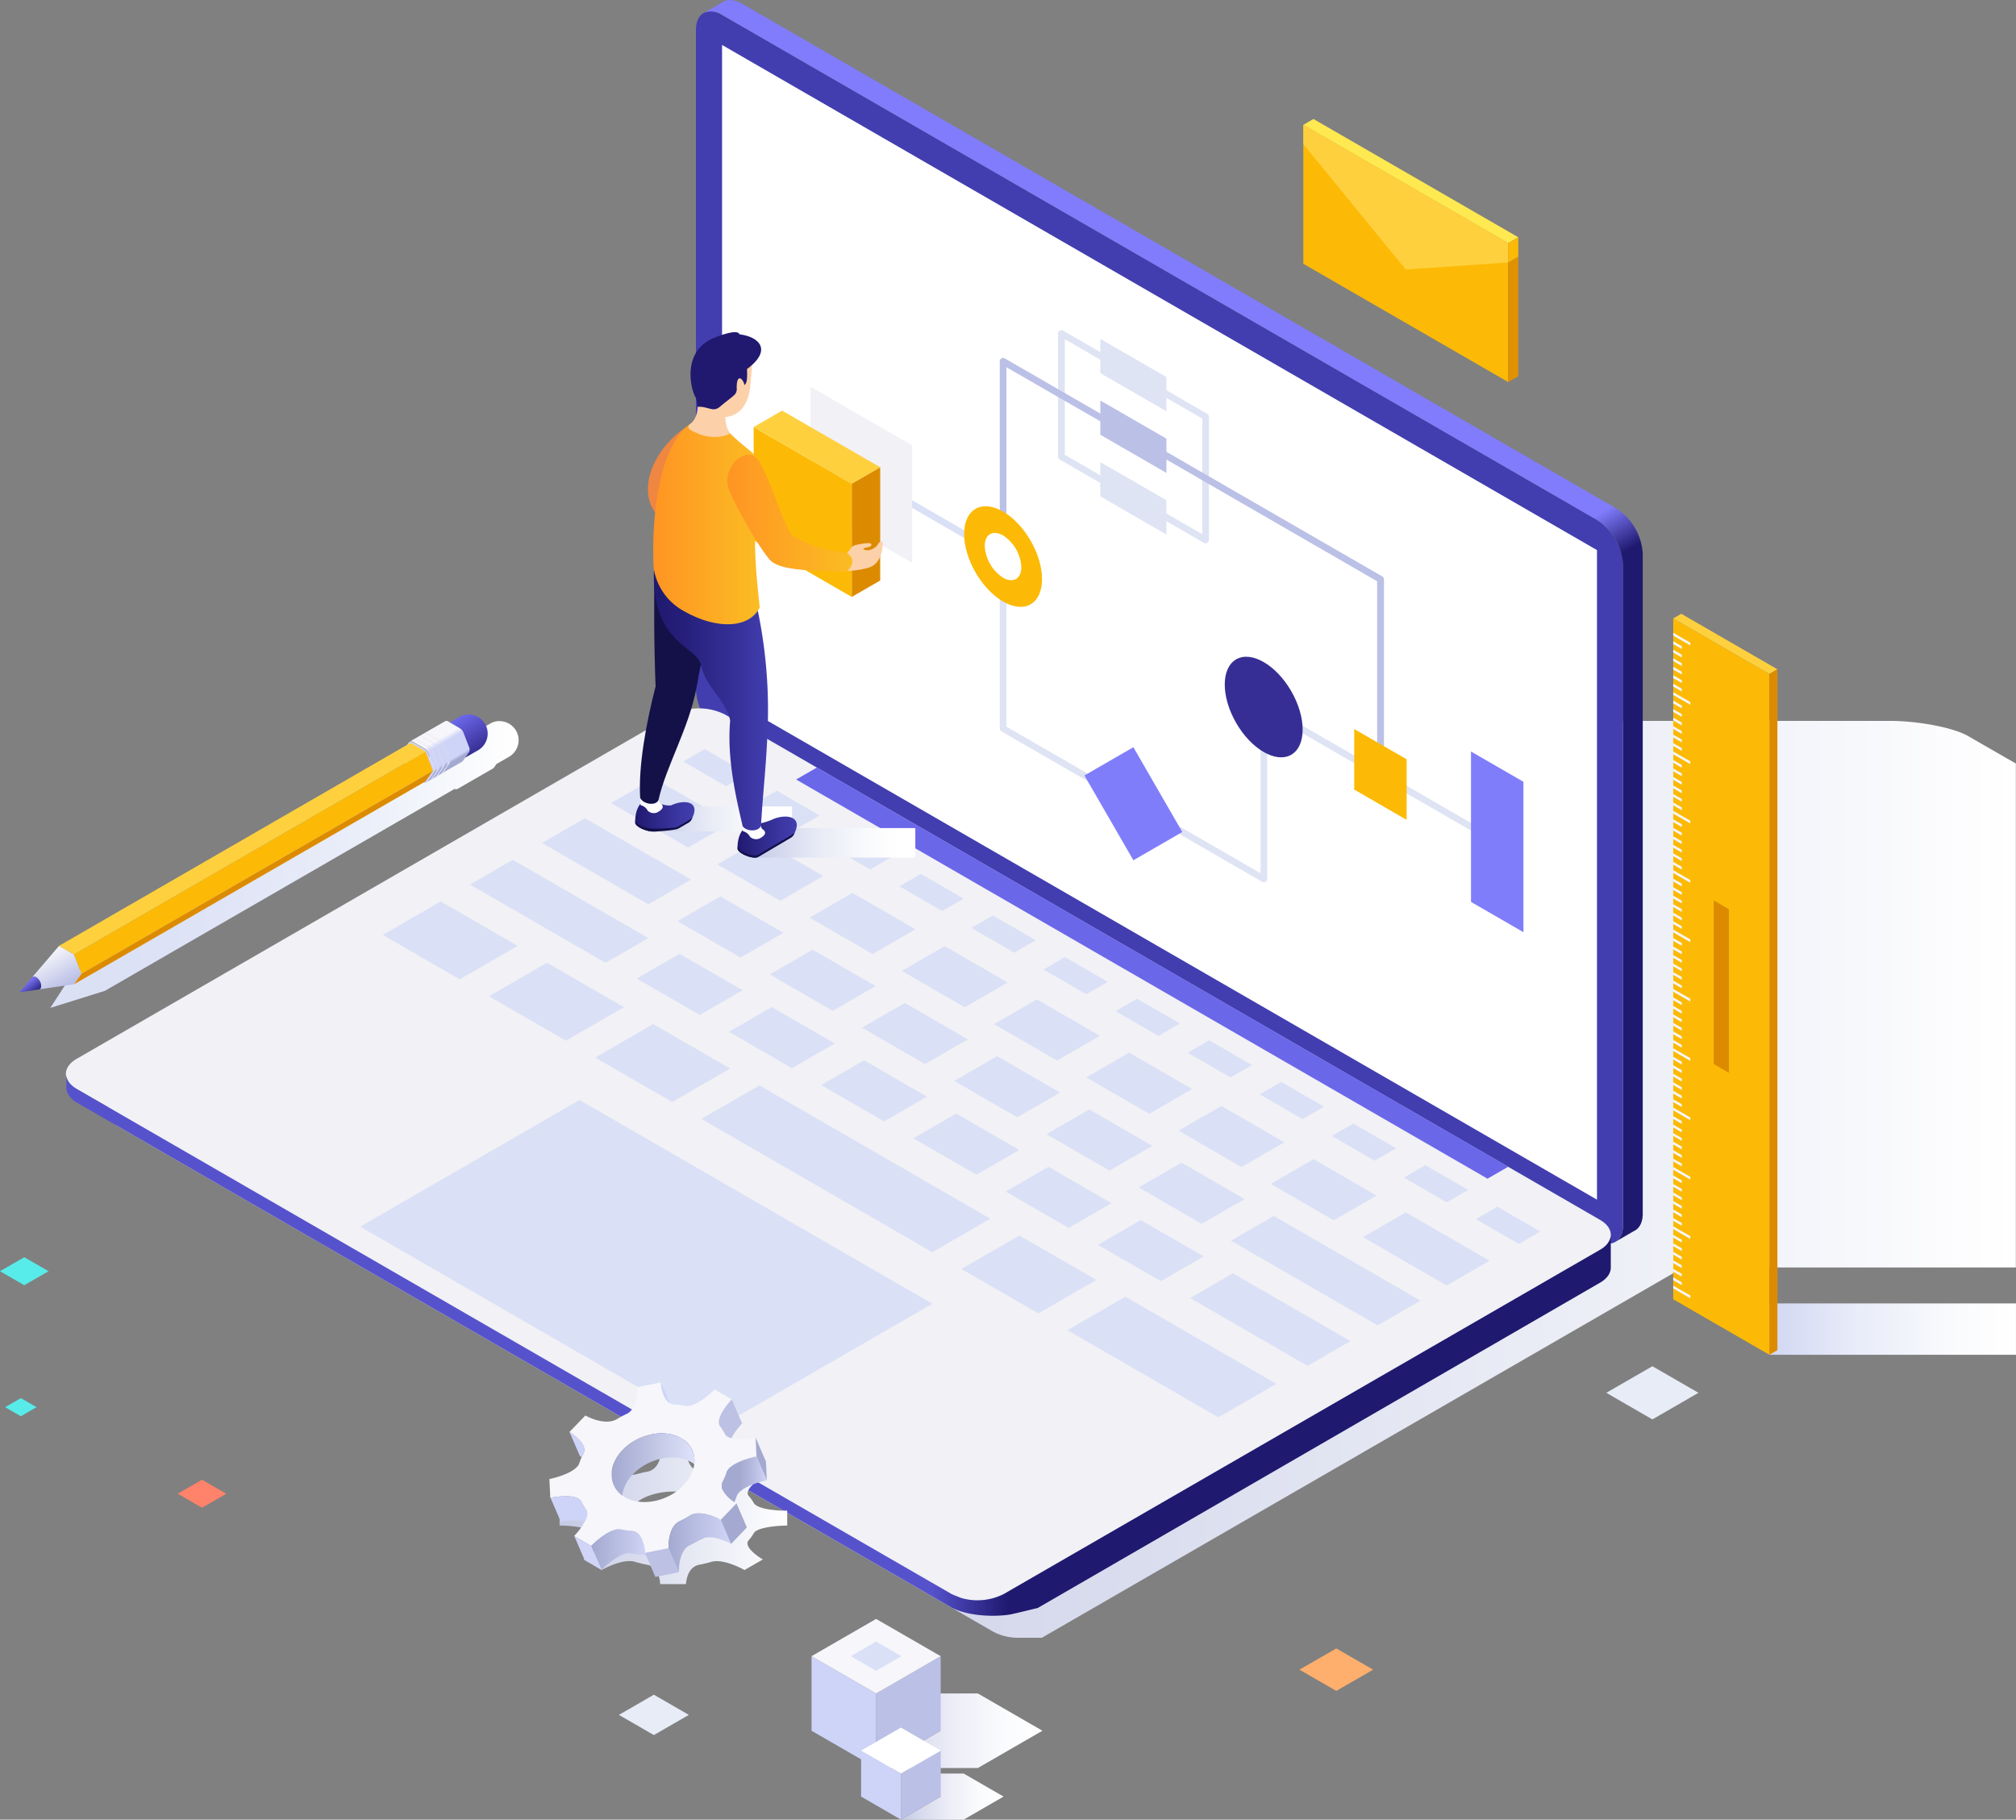 <svg xmlns="http://www.w3.org/2000/svg" xmlns:xlink="http://www.w3.org/1999/xlink" viewBox="0 0 504.04 454.95"><rect x="0" y="0" width="504.04" height="454.95" fill="#808080" stroke="none"/><defs><linearGradient id="a" x1="26.81" y1="294.82" x2="504.04" y2="294.82" gradientUnits="userSpaceOnUse"><stop offset="0" stop-color="#c4c9e4"/><stop offset="0.24" stop-color="#cacee7"/><stop offset="0.54" stop-color="#daddee"/><stop offset="0.88" stop-color="#f4f5fa"/><stop offset="1" stop-color="#fff"/></linearGradient><linearGradient id="b" x1="235.47" y1="-31.1" x2="425.49" y2="298.03" gradientUnits="userSpaceOnUse"><stop offset="0.58" stop-color="#807cfb"/><stop offset="0.61" stop-color="#1f196f"/></linearGradient><linearGradient id="c" x1="16.47" y1="336.25" x2="402.73" y2="336.25" gradientUnits="userSpaceOnUse"><stop offset="0.56" stop-color="#5652cc"/><stop offset="0.61" stop-color="#1f196f"/></linearGradient><linearGradient id="d" x1="10.48" y1="216.17" x2="129.35" y2="216.17" gradientUnits="userSpaceOnUse"><stop offset="0" stop-color="#dae0f5"/><stop offset="0.33" stop-color="#dee3f6"/><stop offset="0.66" stop-color="#eaeef9"/><stop offset="1" stop-color="#fff"/><stop offset="1" stop-color="#fff"/></linearGradient><linearGradient id="e" x1="115.17" y1="179.26" x2="120.12" y2="187.47" gradientUnits="userSpaceOnUse"><stop offset="0" stop-color="#6b67e9"/><stop offset="1" stop-color="#362e93"/></linearGradient><linearGradient id="f" x1="16.17" y1="246.56" x2="11.52" y2="238.4" gradientUnits="userSpaceOnUse"><stop offset="0" stop-color="#bbc0e6"/><stop offset="1" stop-color="#f6f6fb"/></linearGradient><linearGradient id="g" x1="8.38" y1="247.94" x2="6.43" y2="245.42" gradientUnits="userSpaceOnUse"><stop offset="0" stop-color="#362e93"/><stop offset="1" stop-color="#807cfb"/></linearGradient><linearGradient id="h" x1="112.66" y1="191.66" x2="107.24" y2="182.54" gradientUnits="userSpaceOnUse"><stop offset="0.07" stop-color="#a3a9d0"/><stop offset="0.14" stop-color="#ced3f8"/><stop offset="0.56" stop-color="#ced3f8"/><stop offset="0.69" stop-color="#f6f6fb"/></linearGradient><linearGradient id="i" x1="109.75" y1="193.73" x2="103" y2="185.16" gradientUnits="userSpaceOnUse"><stop offset="0.56" stop-color="#d1d7f3"/><stop offset="0.69" stop-color="#f1f1f6"/></linearGradient><linearGradient id="j" x1="111.07" y1="192.97" x2="104.32" y2="184.4" xlink:href="#i"/><linearGradient id="k" x1="112.39" y1="192.21" x2="105.64" y2="183.64" xlink:href="#i"/><linearGradient id="l" x1="442.38" y1="332.31" x2="504.04" y2="332.31" gradientUnits="userSpaceOnUse"><stop offset="0" stop-color="#d1d7f3"/><stop offset="0.36" stop-color="#e9ecf9"/><stop offset="0.72" stop-color="#f9fafd"/><stop offset="1" stop-color="#fff"/></linearGradient><linearGradient id="m" x1="219.04" y1="432.73" x2="260.63" y2="432.73" gradientUnits="userSpaceOnUse"><stop offset="0" stop-color="#c4c9e4"/><stop offset="0.19" stop-color="#d7daed"/><stop offset="0.48" stop-color="#edeef7"/><stop offset="0.75" stop-color="#fafbfd"/><stop offset="1" stop-color="#fff"/></linearGradient><linearGradient id="n" x1="225.25" y1="449.19" x2="250.91" y2="449.19" xlink:href="#m"/><linearGradient id="o" x1="456.14" y1="210.74" x2="496.36" y2="210.74" gradientTransform="translate(-267.51)" gradientUnits="userSpaceOnUse"><stop offset="0" stop-color="#c4cae8"/><stop offset="0.09" stop-color="#ced3ec"/><stop offset="0.41" stop-color="#e9ebf6"/><stop offset="0.69" stop-color="#f9fafd"/><stop offset="0.9" stop-color="#fff"/></linearGradient><linearGradient id="p" x1="406.49" y1="204.76" x2="441.03" y2="204.76" gradientTransform="translate(-243.02)" xlink:href="#o"/><linearGradient id="q" x1="-12183.37" y1="203.78" x2="-12168.54" y2="203.78" gradientTransform="matrix(-1, 0, 0, 1, -12009.74, 0)" gradientUnits="userSpaceOnUse"><stop offset="0" stop-color="#423eaf"/><stop offset="0.3" stop-color="#3a35a0"/><stop offset="0.89" stop-color="#241e77"/><stop offset="1" stop-color="#1f196f"/></linearGradient><linearGradient id="r" x1="-12208.95" y1="209.32" x2="-12194.13" y2="209.32" xlink:href="#q"/><linearGradient id="s" x1="-12201.73" y1="175.02" x2="-12173.21" y2="175.02" gradientTransform="matrix(-1, 0, 0, 1, -12009.74, 0)" gradientUnits="userSpaceOnUse"><stop offset="0" stop-color="#423eaf"/><stop offset="0.3" stop-color="#353097"/><stop offset="0.75" stop-color="#251f7a"/><stop offset="1" stop-color="#1f196f"/></linearGradient><linearGradient id="t" x1="-12199.68" y1="130.4" x2="-12173.06" y2="130.4" gradientTransform="matrix(-1, 0, 0, 1, -12009.74, 0)" gradientUnits="userSpaceOnUse"><stop offset="0" stop-color="#fbbc23"/><stop offset="0.79" stop-color="#fe9d23"/><stop offset="1" stop-color="#ff9423"/></linearGradient><linearGradient id="u" x1="-9606.92" y1="128.3" x2="-9575.65" y2="128.3" gradientTransform="matrix(-1, 0, 0, 1, -9393.82, 0)" xlink:href="#t"/><linearGradient id="v" x1="139.9" y1="379.55" x2="196.84" y2="379.55" gradientUnits="userSpaceOnUse"><stop offset="0" stop-color="#c4c9e4"/><stop offset="0.1" stop-color="#cacfe7"/><stop offset="1" stop-color="#fff"/></linearGradient><linearGradient id="w" x1="152.9" y1="366.13" x2="173.62" y2="366.13" gradientUnits="userSpaceOnUse"><stop offset="0" stop-color="#a3a9d0"/><stop offset="1" stop-color="#dee2f9"/></linearGradient><linearGradient id="x" x1="180.42" y1="369.86" x2="191.72" y2="369.86" gradientUnits="userSpaceOnUse"><stop offset="0.4" stop-color="#a3a9d0"/><stop offset="0.69" stop-color="#b6bbe0"/><stop offset="1" stop-color="#d0d4f6"/></linearGradient><linearGradient id="y" x1="147.86" y1="387.45" x2="161.63" y2="387.45" gradientUnits="userSpaceOnUse"><stop offset="0" stop-color="#a3a9d0"/><stop offset="1" stop-color="#d0d4f6"/></linearGradient><linearGradient id="z" x1="167.13" y1="385.76" x2="182.75" y2="385.76" gradientUnits="userSpaceOnUse"><stop offset="0" stop-color="#a3a9d0"/><stop offset="0.43" stop-color="#b8bde2"/><stop offset="1" stop-color="#d0d4f6"/></linearGradient></defs><g style="isolation:isolate"><polygon points="413.13 354.89 401.61 348.24 413.13 341.59 424.65 348.24 413.13 354.89" style="fill:#e8ecf7;mix-blend-mode:multiply"/><polygon points="163.48 433.81 154.74 428.77 163.48 423.72 172.22 428.77 163.48 433.81" style="fill:#e8ecf7;mix-blend-mode:multiply"/><polygon points="6.07 321.34 0 317.84 6.07 314.34 12.14 317.84 6.07 321.34" style="fill:#57ecea;mix-blend-mode:multiply"/><polygon points="50.5 376.97 44.44 373.47 50.5 369.97 56.57 373.47 50.5 376.97" style="fill:#ff826a;mix-blend-mode:multiply"/><polygon points="334.1 422.77 324.89 417.46 334.1 412.15 343.3 417.46 334.1 422.77" style="fill:#ffaf6d;mix-blend-mode:multiply"/><path d="M504,190.9,492,184c-3.58-2.07-12.37-3.76-19.53-3.76H186.7c-7.16,0-157.21,93.87-157.21,93.87-3.58,2.07-3.58,5.45,0,7.52l218.76,126.3a13.3,13.3,0,0,0,6.55,1.55h5.69l154-88.91,6.35-3.67H504Z" style="mix-blend-mode:multiply;fill:url(#a)"/><path d="M405.8,306.3c0,4.13-2.94,5.82-6.52,3.76L180.53,183.76A14.45,14.45,0,0,1,174,172.48V7.48c0-4.14,2.93-5.83,6.52-3.76L399.28,130a14.46,14.46,0,0,1,6.52,11.28Z" style="fill:#423eaf"/><path d="M404.2,127.18,185.44.88c-1.81-1-3.46-1.13-4.64-.42h0l-4.68,2.71h0a4.67,4.67,0,0,1,4.4.54L399.28,130a14.46,14.46,0,0,1,6.52,11.28v165c0,2.05-.73,3.5-1.89,4.19h0l4.67-2.71h0c1.31-.62,2.14-2.12,2.14-4.31v-165A14.45,14.45,0,0,0,404.2,127.18Z" style="fill:url(#b)"/><polygon points="180.53 11.24 180.53 173.65 399.28 299.95 399.28 137.54 180.53 11.24" style="fill:#fff"/><path d="M250.94,398.56a14.43,14.43,0,0,1-13,0L19.16,272.26c-3.58-2.07-3.58-5.45,0-7.52l149.11-86.09a14.49,14.49,0,0,1,13,0L400.05,305c3.58,2.07,3.58,5.45,0,7.52Z" style="fill:#f1f1f6"/><polygon points="181.52 196.56 170.82 190.39 176.17 187.3 186.87 193.48 181.52 196.56" style="fill:#dae0f5"/><polygon points="199.54 206.97 188.84 200.79 194.19 197.7 204.89 203.88 199.54 206.97" style="fill:#dae0f5"/><polygon points="217.56 217.37 206.86 211.19 212.21 208.1 222.91 214.28 217.56 217.37" style="fill:#dae0f5"/><polygon points="235.57 227.77 224.88 221.6 230.23 218.51 240.92 224.69 235.57 227.77" style="fill:#dae0f5"/><polygon points="253.59 238.18 242.9 232 248.25 228.91 258.94 235.09 253.59 238.18" style="fill:#dae0f5"/><polygon points="271.61 248.58 260.92 242.4 266.26 239.31 276.96 245.49 271.61 248.58" style="fill:#dae0f5"/><polygon points="289.63 258.99 278.94 252.81 284.28 249.72 294.98 255.89 289.63 258.99" style="fill:#dae0f5"/><polygon points="307.65 269.38 296.95 263.21 302.3 260.12 313 266.3 307.65 269.38" style="fill:#dae0f5"/><polygon points="325.67 279.79 314.97 273.61 320.32 270.52 331.02 276.7 325.67 279.79" style="fill:#dae0f5"/><polygon points="343.69 290.19 332.99 284.01 338.34 280.93 349.04 287.1 343.69 290.19" style="fill:#dae0f5"/><polygon points="361.71 300.6 351.01 294.42 356.36 291.33 367.06 297.51 361.71 300.6" style="fill:#dae0f5"/><polygon points="379.73 311 369.02 304.82 374.38 301.73 385.07 307.91 379.73 311" style="fill:#dae0f5"/><polygon points="172.04 211.9 152.8 200.79 163.5 194.62 182.74 205.72 172.04 211.9" style="fill:#dae0f5"/><polygon points="162.09 226.09 135.53 210.76 146.23 204.59 172.79 219.92 162.09 226.09" style="fill:#dae0f5"/><polygon points="151.39 240.72 117.52 221.16 128.21 214.99 162.09 234.55 151.39 240.72" style="fill:#dae0f5"/><polygon points="114.94 244.86 95.71 233.75 110.19 225.39 129.43 236.5 114.94 244.86" style="fill:#dae0f5"/><polygon points="141.5 260.19 122.27 249.09 136.75 240.72 155.98 251.83 141.5 260.19" style="fill:#dae0f5"/><polygon points="168.05 275.52 148.82 264.42 163.3 256.05 182.54 267.16 168.05 275.52" style="fill:#dae0f5"/><polygon points="259.61 328.38 240.38 317.27 254.86 308.92 274.1 320.02 259.61 328.38" style="fill:#dae0f5"/><polygon points="304.61 354.36 266.89 332.58 281.37 324.22 319.1 346 304.61 354.36" style="fill:#dae0f5"/><polygon points="233.1 313.08 175.38 279.75 189.86 271.39 247.59 304.71 233.1 313.08" style="fill:#dae0f5"/><polygon points="195.1 225.21 179.36 216.12 190.06 209.94 205.8 219.03 195.1 225.21" style="fill:#dae0f5"/><polygon points="185.15 239.41 169.41 230.32 180.1 224.14 195.85 233.23 185.15 239.41" style="fill:#dae0f5"/><polygon points="174.94 253.75 159.2 244.66 169.9 238.49 185.64 247.58 174.94 253.75" style="fill:#dae0f5"/><polygon points="198 267.07 182.26 257.98 192.96 251.8 208.7 260.89 198 267.07" style="fill:#dae0f5"/><polygon points="221.06 280.38 205.32 271.29 216.02 265.12 231.76 274.2 221.06 280.38" style="fill:#dae0f5"/><polygon points="244.13 293.7 228.38 284.61 239.08 278.43 254.82 287.52 244.13 293.7" style="fill:#dae0f5"/><polygon points="267.19 307.01 251.45 297.92 262.14 291.74 277.88 300.83 267.19 307.01" style="fill:#dae0f5"/><polygon points="290.25 320.32 274.51 311.24 285.2 305.06 300.94 314.14 290.25 320.32" style="fill:#dae0f5"/><polygon points="326.91 341.49 297.57 324.55 308.26 318.37 337.61 335.31 326.91 341.49" style="fill:#dae0f5"/><polygon points="208.21 252.72 192.47 243.63 203.17 237.46 218.91 246.54 208.21 252.72" style="fill:#dae0f5"/><polygon points="231.27 266.04 215.53 256.95 226.23 250.77 241.97 259.86 231.27 266.04" style="fill:#dae0f5"/><polygon points="254.33 279.35 238.59 270.26 249.29 264.08 265.03 273.17 254.33 279.35" style="fill:#dae0f5"/><polygon points="277.39 292.66 261.65 283.58 272.35 277.4 288.09 286.49 277.39 292.66" style="fill:#dae0f5"/><polygon points="300.45 305.98 284.71 296.89 295.41 290.71 311.15 299.8 300.45 305.98" style="fill:#dae0f5"/><polygon points="344.44 331.37 307.77 310.2 318.47 304.03 355.14 325.19 344.44 331.37" style="fill:#dae0f5"/><polygon points="218.16 238.52 202.42 229.44 213.12 223.26 228.86 232.35 218.16 238.52" style="fill:#dae0f5"/><polygon points="241.22 251.84 225.48 242.75 236.18 236.57 251.92 245.66 241.22 251.84" style="fill:#dae0f5"/><polygon points="264.28 265.15 248.54 256.06 259.24 249.89 274.98 258.98 264.28 265.15" style="fill:#dae0f5"/><polygon points="287.34 278.47 271.6 269.38 282.3 263.2 298.04 272.29 287.34 278.47" style="fill:#dae0f5"/><polygon points="310.4 291.78 294.66 282.69 305.36 276.52 321.1 285.6 310.4 291.78" style="fill:#dae0f5"/><polygon points="333.46 305.1 317.72 296.01 328.42 289.83 344.16 298.92 333.46 305.1" style="fill:#dae0f5"/><polygon points="361.71 321.4 340.78 309.32 351.48 303.14 372.4 315.22 361.71 321.4" style="fill:#dae0f5"/><polygon points="371.91 294.7 199.05 194.9 204.24 191.9 377.1 291.71 371.91 294.7" style="fill:#6b67e9"/><polygon points="233.1 325.97 144.89 275.04 90.07 306.69 178.28 357.62 233.1 325.97" style="fill:#dae0f5"/><path d="M400.05,312.47,250.94,398.56a14.62,14.62,0,0,1-10.56,1s-2.13-.82-2.46-1L19.16,272.26a5.86,5.86,0,0,1-.69-.45l0,0h0l-.17-.13-.36-.3-.16-.16a4.86,4.86,0,0,1-.38-.41l0,0,0,0a4.11,4.11,0,0,1-.34-.51,3.36,3.36,0,0,1-.47-1.56h0v3.15h0c0,1.38.85,2.76,2.66,3.8l218.76,126.3c5.22,2.59,12.68,2.09,14.9,1.6s4.21-1,6.54-1.55L400.05,320.7c1.81-1.05,2.7-2.43,2.68-3.81v-8.14C402.72,310.1,401.82,311.45,400.05,312.47Z" style="fill:url(#c)"/><path d="M283.37,125.42a.88.88,0,0,1-.42-.11l-18-10.41a.84.84,0,0,1-.42-.72V83.37a.84.84,0,0,1,1.25-.72l18,10.41A.83.83,0,1,1,283,94.5l-16.78-9.69V113.7l17.61,10.17a.82.82,0,0,1,.31,1.13A.84.84,0,0,1,283.37,125.42Z" style="fill:#dfe4f4"/><path d="M301.4,135.83a.88.88,0,0,1-.42-.11l-18-10.41a.83.83,0,0,1-.3-1.14.82.82,0,0,1,1.13-.3l16.79,9.69V104.67L283,94.5a.83.83,0,0,1,.83-1.44l18,10.41a.83.83,0,0,1,.42.72V135a.84.84,0,0,1-.42.72A.87.87,0,0,1,301.4,135.83Z" style="fill:#dfe4f4"/><path d="M250.79,140a.91.91,0,0,1-.42-.11l-32.87-19a.83.83,0,1,1,.83-1.44l32.87,19a.82.82,0,0,1,.31,1.13A.84.84,0,0,1,250.79,140Z" style="fill:#dae0f5"/><path d="M250.79,135.16a.83.83,0,0,1-.83-.83v-44a.83.83,0,0,1,.41-.73.87.87,0,0,1,.83,0l32.58,18.81a.84.84,0,0,1,.31,1.14.84.84,0,0,1-1.14.31L251.62,91.82v42.51A.83.83,0,0,1,250.79,135.16Z" style="fill:#bbc0e6"/><path d="M283.37,201.78a.78.78,0,0,1-.42-.11l-32.58-18.81a.82.82,0,0,1-.41-.72V144a.83.83,0,1,1,1.66,0v37.68l32.16,18.57a.84.84,0,0,1,.31,1.14A.86.86,0,0,1,283.37,201.78Z" style="fill:#dfe4f4"/><path d="M316,220.59a.78.78,0,0,1-.42-.11L283,201.67a.83.83,0,0,1,.83-1.44l31.33,18.09V181.6a.84.84,0,0,1,.84-.83.83.83,0,0,1,.83.83v38.16a.83.83,0,0,1-.42.72A.77.77,0,0,1,316,220.59Z" style="fill:#dfe4f4"/><path d="M345.14,194.46a.83.83,0,0,1-.83-.83v-48.3L283,109.91a.84.84,0,0,1,.83-1.45l61.78,35.67a.84.84,0,0,1,.41.72v48.78A.83.83,0,0,1,345.14,194.46Z" style="fill:#bbc0e6"/><rect x="344.31" y="159.92" width="1.66" height="67.42" transform="translate(4.88 395.72) rotate(-60)" style="fill:#dfe4f4"/><path d="M241.05,133.53c0-6.21,4.36-8.73,9.74-5.62s9.74,10.66,9.74,16.87-4.36,8.73-9.74,5.62S241.05,139.74,241.05,133.53Z" style="fill:#fcba06"/><path d="M246.21,136.51c0-2.91,2-4.09,4.58-2.64a10.13,10.13,0,0,1,4.57,7.93c0,2.91-2.05,4.1-4.57,2.64A10.12,10.12,0,0,1,246.21,136.51Z" style="fill:#fff"/><ellipse cx="315.95" cy="176.78" rx="7.95" ry="13.77" transform="translate(-46.06 181.66) rotate(-30)" style="fill:#362e94"/><polygon points="338.58 182.28 351.69 189.84 351.69 204.99 338.58 197.41 338.58 182.28" style="fill:#fcba06"/><polygon points="228.05 111.36 202.64 96.69 202.64 126.03 228.05 140.7 228.05 111.36" style="fill:#f1f1f6;mix-blend-mode:multiply"/><polygon points="291.63 94.27 275.1 84.72 275.1 93.3 291.63 102.84 291.63 94.27" style="fill:#dfe4f4"/><polygon points="291.63 109.67 275.1 100.13 275.1 108.7 291.63 118.24 291.63 109.67" style="fill:#bbc0e6"/><polygon points="291.63 125.07 275.1 115.53 275.1 124.1 291.63 133.65 291.63 125.07" style="fill:#dfe4f4"/><rect x="276.3" y="188.71" width="14.13" height="24.48" transform="translate(-62.51 168.61) rotate(-30)" style="fill:#807dfb"/><polygon points="367.78 187.9 380.89 195.47 380.89 233.07 367.78 225.5 367.78 187.9" style="fill:#807dfb"/><path d="M124.88,180.3a4.27,4.27,0,0,0-2.22.56l-2.51,1.44-.46-.27a.8.8,0,0,0-.75,0l-8.79,5.07a.93.93,0,0,0-.29.24l-.42.59-91.63,56L12.58,252l13.67-4.28,87.42-50.48a.75.75,0,0,0,.74,0l8.8-5.08a1,1,0,0,0,.28-.23l.63-.9,3.28-1.89a4.87,4.87,0,0,0,2.27-4.09A4.8,4.8,0,0,0,124.88,180.3Z" style="mix-blend-mode:multiply;fill:url(#d)"/><path d="M117.14,178.64a4.32,4.32,0,0,0-2.22.56L111.79,181a3.72,3.72,0,0,1,.86.37,8.57,8.57,0,0,1,3.87,6.71,3.78,3.78,0,0,1-.25,1.38l3.39-1.95a4.84,4.84,0,0,0,2.27-4.09A4.78,4.78,0,0,0,117.14,178.64Z" style="fill:url(#e)"/><path d="M9.05,244.34a2.77,2.77,0,0,1,1.25,2.17c0,.48-.21.79-.53.86l8.74-1.27,1.87-2.66-1.87-4.81-3.73-2.16-6.72,7.86A.83.83,0,0,1,9.05,244.34Z" style="fill:url(#f)"/><path d="M9.05,244.34a.83.83,0,0,0-1,0l-.1.12-3.11,3.64,4.83-.7.09,0c.32-.07.53-.38.53-.86A2.77,2.77,0,0,0,9.05,244.34Z" style="fill:url(#g)"/><path d="M102.88,193.86a2.25,2.25,0,0,1-.85-1L100.52,189a1.44,1.44,0,0,1,.15-1.21l1.46-2.07a.76.76,0,0,1,1-.22l3,1.75a2.27,2.27,0,0,1,.84,1l1.52,3.9a1.47,1.47,0,0,1-.15,1.21l-1.46,2.07a.76.76,0,0,1-1,.22Z" style="fill:#ced3f8"/><polygon points="108.26 192.7 20.38 243.44 18.51 238.63 106.39 187.89 108.26 192.7" style="fill:#fcba06"/><polygon points="106.39 195.36 18.51 246.1 20.38 243.44 108.26 192.7 106.39 195.36" style="fill:#dc8b00"/><polygon points="106.39 187.89 18.51 238.63 14.78 236.47 102.66 185.73 106.39 187.89" style="fill:#ffd03e"/><path d="M117.36,187l-1.52-3.9a2.15,2.15,0,0,0-.85-1l-3-1.76a.78.78,0,0,0-.74,0l-8.79,5.07a.78.78,0,0,1,.7,0l3,1.75a2.27,2.27,0,0,1,.84,1l1.52,3.9a1.47,1.47,0,0,1-.15,1.21l-1.46,2.07a.61.61,0,0,1-.2.19l8.75-5.05a.72.72,0,0,0,.28-.24l1.46-2.07A1.47,1.47,0,0,0,117.36,187Z" style="fill:url(#h)"/><path d="M108,194.86a.64.64,0,0,0,.2-.2l1.46-2.07a1.47,1.47,0,0,0,.14-1.21l-1.51-3.9a2.27,2.27,0,0,0-.85-1l-3-1.75a.73.73,0,0,0-.69,0s-.64.35-.64.35a.78.78,0,0,1,.7,0l3,1.75a2.31,2.31,0,0,1,.84,1l1.52,3.91A1.45,1.45,0,0,1,109,193L107.57,195a.61.61,0,0,1-.2.19Z" style="mix-blend-mode:multiply;fill:url(#i)"/><path d="M109.32,194.09a.71.71,0,0,0,.2-.19l1.45-2.07a1.43,1.43,0,0,0,.15-1.21l-1.51-3.9a2.27,2.27,0,0,0-.85-1l-3-1.76a.78.78,0,0,0-.7,0s-.63.35-.63.35a.82.82,0,0,1,.7,0l3,1.76a2.33,2.33,0,0,1,.85,1l1.52,3.9a1.43,1.43,0,0,1-.15,1.21l-1.46,2.08a.73.73,0,0,1-.2.19Z" style="mix-blend-mode:multiply;fill:url(#j)"/><path d="M110.64,193.33a.61.61,0,0,0,.2-.19l1.46-2.07a1.47,1.47,0,0,0,.14-1.21L110.93,186a2.31,2.31,0,0,0-.85-1l-3-1.76a.76.76,0,0,0-.69,0l-.64.36a.82.82,0,0,1,.7,0l3,1.76a2.21,2.21,0,0,1,.85,1l1.52,3.9a1.47,1.47,0,0,1-.15,1.21l-1.46,2.07a.61.61,0,0,1-.2.19Z" style="mix-blend-mode:multiply;fill:url(#k)"/><rect x="442.38" y="325.89" width="61.65" height="12.84" style="mix-blend-mode:multiply;fill:url(#l)"/><polygon points="418.34 154.62 442.38 168.5 442.38 338.73 418.34 324.85 418.34 154.62" style="fill:#fcba06"/><polygon points="432.26 268.23 428.46 266.04 428.46 225.12 432.26 227.32 432.26 268.23" style="fill:#dc8b00"/><polygon points="444.39 167.34 420.35 153.46 418.34 154.62 442.38 168.5 444.39 167.34" style="fill:#ffd03e"/><polygon points="444.39 337.57 444.39 167.34 442.38 168.5 442.38 338.73 444.39 337.57" style="fill:#dc8b00"/><polygon points="418.34 158.91 422.61 161.37 422.61 160.69 418.34 158.22 418.34 158.91" style="fill:#f6f6fb"/><polygon points="418.34 173.75 422.61 176.21 422.61 175.53 418.34 173.06 418.34 173.75" style="fill:#f6f6fb"/><polygon points="418.34 188.59 422.61 191.05 422.61 190.36 418.34 187.9 418.34 188.59" style="fill:#f6f6fb"/><polygon points="418.34 203.42 422.61 205.89 422.62 205.2 418.34 202.74 418.34 203.42" style="fill:#f6f6fb"/><polygon points="418.34 218.26 422.62 220.73 422.61 220.04 418.34 217.57 418.34 218.26" style="fill:#f6f6fb"/><polygon points="418.34 233.1 422.61 235.57 422.62 234.88 418.34 232.42 418.34 233.1" style="fill:#f6f6fb"/><polygon points="418.34 247.94 422.61 250.41 422.61 249.72 418.34 247.25 418.34 247.94" style="fill:#f6f6fb"/><polygon points="418.34 262.77 422.61 265.24 422.61 264.56 418.34 262.09 418.34 262.77" style="fill:#f6f6fb"/><polygon points="418.34 277.61 422.61 280.08 422.61 279.4 418.34 276.93 418.34 277.61" style="fill:#f6f6fb"/><polygon points="418.34 292.46 422.61 294.92 422.61 294.24 418.35 291.77 418.34 292.46" style="fill:#f6f6fb"/><polygon points="418.34 307.29 422.61 309.76 422.61 309.07 418.34 306.61 418.34 307.29" style="fill:#f6f6fb"/><polygon points="418.34 321.45 422.61 323.91 422.61 324.6 418.34 322.13 418.34 321.45" style="fill:#f6f6fb"/><polygon points="418.34 161.02 420.48 162.25 420.48 161.57 418.34 160.34 418.34 161.02" style="fill:#f6f6fb"/><polygon points="418.34 163.15 420.48 164.38 420.48 163.69 418.34 162.46 418.34 163.15" style="fill:#f6f6fb"/><polygon points="418.34 165.27 420.48 166.51 420.48 165.82 418.34 164.59 418.34 165.27" style="fill:#f6f6fb"/><polygon points="418.34 167.4 420.48 168.63 420.48 167.95 418.34 166.72 418.34 167.4" style="fill:#f6f6fb"/><polygon points="418.34 169.53 420.48 170.76 420.48 170.08 418.34 168.84 418.34 169.53" style="fill:#f6f6fb"/><polygon points="418.34 171.65 420.48 172.89 420.48 172.2 418.34 170.97 418.34 171.65" style="fill:#f6f6fb"/><polygon points="418.34 175.86 420.48 177.1 420.48 176.41 418.34 175.18 418.34 175.86" style="fill:#f6f6fb"/><polygon points="418.34 177.99 420.48 179.22 420.48 178.54 418.34 177.3 418.34 177.99" style="fill:#f6f6fb"/><polygon points="418.34 180.12 420.48 181.35 420.48 180.66 418.34 179.43 418.34 180.12" style="fill:#f6f6fb"/><polygon points="418.34 182.24 420.48 183.48 420.48 182.79 418.34 181.56 418.34 182.24" style="fill:#f6f6fb"/><polygon points="418.34 184.37 420.48 185.6 420.48 184.92 418.34 183.68 418.34 184.37" style="fill:#f6f6fb"/><polygon points="418.34 186.5 420.48 187.73 420.48 187.04 418.34 185.81 418.34 186.5" style="fill:#f6f6fb"/><polygon points="418.34 190.7 420.48 191.94 420.48 191.25 418.34 190.02 418.34 190.7" style="fill:#f6f6fb"/><polygon points="418.34 192.83 420.48 194.06 420.48 193.38 418.34 192.14 418.34 192.83" style="fill:#f6f6fb"/><polygon points="418.34 194.96 420.48 196.19 420.48 195.5 418.34 194.27 418.34 194.96" style="fill:#f6f6fb"/><polygon points="418.34 197.08 420.48 198.32 420.48 197.63 418.34 196.4 418.34 197.08" style="fill:#f6f6fb"/><polygon points="418.34 199.21 420.48 200.44 420.48 199.76 418.34 198.53 418.34 199.21" style="fill:#f6f6fb"/><polygon points="418.34 201.34 420.48 202.57 420.48 201.89 418.34 200.65 418.34 201.34" style="fill:#f6f6fb"/><polygon points="418.34 205.54 420.48 206.78 420.48 206.09 418.34 204.86 418.34 205.54" style="fill:#f6f6fb"/><polygon points="418.34 207.67 420.48 208.91 420.48 208.22 418.34 206.99 418.34 207.67" style="fill:#f6f6fb"/><polygon points="418.34 209.8 420.48 211.03 420.48 210.35 418.34 209.11 418.34 209.8" style="fill:#f6f6fb"/><polygon points="418.34 211.93 420.48 213.16 420.48 212.47 418.34 211.24 418.34 211.93" style="fill:#f6f6fb"/><polygon points="418.34 214.05 420.48 215.29 420.48 214.6 418.34 213.37 418.34 214.05" style="fill:#f6f6fb"/><polygon points="418.34 216.18 420.48 217.41 420.48 216.73 418.34 215.49 418.34 216.18" style="fill:#f6f6fb"/><polygon points="418.34 220.39 420.48 221.62 420.48 220.93 418.34 219.7 418.34 220.39" style="fill:#f6f6fb"/><polygon points="418.34 222.51 420.48 223.75 420.48 223.06 418.34 221.83 418.34 222.51" style="fill:#f6f6fb"/><polygon points="418.34 224.64 420.48 225.87 420.48 225.19 418.34 223.95 418.34 224.64" style="fill:#f6f6fb"/><polygon points="418.34 226.77 420.48 228 420.48 227.31 418.34 226.08 418.34 226.77" style="fill:#f6f6fb"/><polygon points="418.34 228.89 420.48 230.13 420.48 229.44 418.34 228.21 418.34 228.89" style="fill:#f6f6fb"/><polygon points="418.34 231.02 420.48 232.25 420.48 231.57 418.34 230.33 418.34 231.02" style="fill:#f6f6fb"/><polygon points="418.34 235.23 420.48 236.46 420.48 235.78 418.34 234.54 418.34 235.23" style="fill:#f6f6fb"/><polygon points="418.34 237.35 420.48 238.59 420.48 237.9 418.34 236.67 418.34 237.35" style="fill:#f6f6fb"/><polygon points="418.34 239.48 420.48 240.72 420.48 240.03 418.34 238.79 418.34 239.48" style="fill:#f6f6fb"/><polygon points="418.34 241.61 420.48 242.84 420.48 242.16 418.34 240.92 418.34 241.61" style="fill:#f6f6fb"/><polygon points="418.34 243.73 420.48 244.97 420.48 244.28 418.34 243.05 418.34 243.73" style="fill:#f6f6fb"/><polygon points="418.34 245.86 420.48 247.1 420.48 246.41 418.34 245.18 418.34 245.86" style="fill:#f6f6fb"/><polygon points="418.34 250.07 420.48 251.3 420.48 250.62 418.34 249.38 418.34 250.07" style="fill:#f6f6fb"/><polygon points="418.34 252.19 420.48 253.43 420.48 252.74 418.34 251.51 418.34 252.19" style="fill:#f6f6fb"/><polygon points="418.34 254.32 420.48 255.56 420.48 254.87 418.34 253.64 418.34 254.32" style="fill:#f6f6fb"/><polygon points="418.34 256.45 420.48 257.68 420.48 257 418.34 255.76 418.34 256.45" style="fill:#f6f6fb"/><polygon points="418.34 258.58 420.48 259.81 420.48 259.12 418.34 257.89 418.34 258.58" style="fill:#f6f6fb"/><polygon points="418.34 260.7 420.48 261.94 420.48 261.25 418.34 260.02 418.34 260.7" style="fill:#f6f6fb"/><polygon points="418.34 264.91 420.48 266.14 420.48 265.46 418.34 264.22 418.34 264.91" style="fill:#f6f6fb"/><polygon points="418.34 267.04 420.48 268.27 420.48 267.58 418.34 266.35 418.34 267.04" style="fill:#f6f6fb"/><polygon points="418.34 269.16 420.48 270.4 420.48 269.71 418.34 268.48 418.34 269.16" style="fill:#f6f6fb"/><polygon points="418.34 271.29 420.48 272.52 420.48 271.84 418.34 270.61 418.34 271.29" style="fill:#f6f6fb"/><polygon points="418.34 273.42 420.48 274.65 420.48 273.97 418.34 272.73 418.34 273.42" style="fill:#f6f6fb"/><polygon points="418.34 275.54 420.48 276.78 420.48 276.09 418.34 274.86 418.34 275.54" style="fill:#f6f6fb"/><polygon points="418.34 279.75 420.48 280.99 420.48 280.3 418.34 279.07 418.34 279.75" style="fill:#f6f6fb"/><polygon points="418.34 281.88 420.48 283.11 420.48 282.43 418.34 281.19 418.34 281.88" style="fill:#f6f6fb"/><polygon points="418.34 284 420.48 285.24 420.48 284.55 418.34 283.32 418.34 284" style="fill:#f6f6fb"/><polygon points="418.34 286.13 420.48 287.37 420.48 286.68 418.34 285.45 418.34 286.13" style="fill:#f6f6fb"/><polygon points="418.34 288.26 420.48 289.49 420.48 288.81 418.34 287.57 418.34 288.26" style="fill:#f6f6fb"/><polygon points="418.34 290.38 420.48 291.62 420.48 290.93 418.34 289.7 418.34 290.38" style="fill:#f6f6fb"/><polygon points="418.34 294.59 420.48 295.83 420.48 295.14 418.34 293.91 418.34 294.59" style="fill:#f6f6fb"/><polygon points="418.34 296.72 420.48 297.95 420.48 297.27 418.34 296.03 418.34 296.72" style="fill:#f6f6fb"/><polygon points="418.34 298.85 420.48 300.08 420.48 299.39 418.34 298.16 418.34 298.85" style="fill:#f6f6fb"/><polygon points="418.34 300.97 420.48 302.21 420.48 301.52 418.34 300.29 418.34 300.97" style="fill:#f6f6fb"/><polygon points="418.34 303.1 420.48 304.33 420.48 303.65 418.34 302.41 418.34 303.1" style="fill:#f6f6fb"/><polygon points="418.34 305.23 420.48 306.46 420.48 305.77 418.34 304.54 418.34 305.23" style="fill:#f6f6fb"/><polygon points="418.34 309.43 420.48 310.67 420.48 309.98 418.34 308.75 418.34 309.43" style="fill:#f6f6fb"/><polygon points="418.34 311.56 420.48 312.8 420.48 312.11 418.34 310.88 418.34 311.56" style="fill:#f6f6fb"/><polygon points="418.34 313.69 420.48 314.92 420.48 314.24 418.34 313 418.34 313.69" style="fill:#f6f6fb"/><polygon points="418.34 315.81 420.48 317.05 420.48 316.36 418.34 315.13 418.34 315.81" style="fill:#f6f6fb"/><polygon points="418.34 317.94 420.48 319.18 420.48 318.49 418.34 317.26 418.34 317.94" style="fill:#f6f6fb"/><polygon points="418.34 320.07 420.48 321.3 420.48 320.62 418.34 319.38 418.34 320.07" style="fill:#f6f6fb"/><polygon points="377.08 95.52 325.86 65.95 325.86 31.21 377.08 60.78 377.08 95.52" style="fill:#fcba06"/><polygon points="377.08 60.78 325.86 31.21 328.39 29.75 379.61 59.33 377.08 60.78" style="fill:#ffe950"/><polygon points="325.86 31.21 325.86 36.05 351.47 67.38 377.08 65.62 377.08 60.78 325.86 31.21" style="fill:#ffd03e"/><polygon points="379.61 94.06 377.08 95.52 377.08 65.62 379.61 64.16 379.61 94.06" style="fill:#e19100"/><polygon points="379.61 64.16 377.08 65.62 377.08 60.78 379.61 59.33 379.61 64.16" style="fill:#fcba06"/><polygon points="244.48 423.41 219.04 423.41 235.19 432.73 219.04 442.05 244.48 442.05 260.63 432.73 244.48 423.41" style="mix-blend-mode:multiply;fill:url(#m)"/><polygon points="219.04 442.05 235.19 432.73 235.19 414.09 219.04 423.41 219.04 442.05" style="fill:#bbc0e6"/><polygon points="219.04 442.05 202.9 432.73 202.9 414.09 219.04 423.41 219.04 442.05" style="fill:#ced3f8"/><polygon points="219.04 423.41 202.9 414.09 219.04 404.77 235.19 414.09 219.04 423.41" style="fill:#f6f6fb"/><polygon points="219.04 417.74 212.72 414.09 219.04 410.44 225.37 414.09 219.04 417.74" style="fill:#dae0f5"/><polygon points="240.95 443.44 225.25 443.44 235.21 449.19 225.25 454.95 240.95 454.95 250.91 449.19 240.95 443.44" style="mix-blend-mode:multiply;fill:url(#n)"/><polygon points="225.25 454.95 235.21 449.19 235.21 437.69 225.25 443.44 225.25 454.95" style="fill:#bbc0e6"/><polygon points="225.25 454.95 215.29 449.19 215.29 437.69 225.25 443.44 225.25 454.95" style="fill:#ced3f8"/><polygon points="225.25 443.44 215.29 437.69 225.25 431.94 235.21 437.69 225.25 443.44" style="fill:#fff"/><rect x="188.63" y="207.04" width="40.22" height="7.39" style="mix-blend-mode:multiply;fill:url(#o)"/><rect x="163.48" y="201.62" width="34.54" height="6.27" style="mix-blend-mode:multiply;fill:url(#p)"/><path d="M158.8,205.63c0-5.81,3.68-6,3.68-6s2.85,2,5.3,1.74c3.2-1.54,7.63-1.15,5.11,3.49a.76.76,0,0,1-.09.18,2.24,2.24,0,0,1-.81.71l-2.46,1.1-5.58.87C162.72,208.44,158.83,206.82,158.8,205.63Z" style="fill:url(#q)"/><path d="M158.82,205.11c.07,1.19,2.77,2.14,5.13,2.08,0,0,4.79-.06,5.61-.54l2.43-1.42a8.92,8.92,0,0,0,1.13-.83c-.07.16-.14.31-.23.48a.76.76,0,0,1-.09.18,2.24,2.24,0,0,1-.81.71s-1.66,1-2.43,1.42-5.61.72-5.61.72c-1.79.16-4.64-.89-5.1-2a1.2,1.2,0,0,1,0-.24A4.3,4.3,0,0,1,158.82,205.11Z" style="fill:#121047"/><path d="M160.3,198.89a33.83,33.83,0,0,1,4.28.85,1.81,1.81,0,0,0,.3.86l.09.12c.66.45,1.33,1.18-.23,2.16a2.17,2.17,0,0,1-2.81-.2,2.5,2.5,0,0,0-.91-1,2.17,2.17,0,0,0-.87-.37s0-.08,0-.08S159.9,198.89,160.3,198.89Z" style="fill:#fff"/><path d="M163.68,140.21l16.36.29c-1.35,10.93-4.08,20.86-5.9,31.44-1.95,10.29-7.59,19.54-9.51,28.09-.7,1.6-3.92,1-4.57-.54-.5-7.88,1.51-18.77,3.85-27.87C163.52,161.82,163.45,150.11,163.68,140.21Z" style="fill:#131147"/><path d="M184.39,212.15c0-5.8,3.68-6,3.68-6a15.25,15.25,0,0,0,5.23-1.34c3.19-1.33,7.69-.82,5.18,3.82a.7.7,0,0,1-.09.17,2.13,2.13,0,0,1-.82.72l-8,4.72C188.31,215,184.42,213.35,184.39,212.15Z" style="fill:url(#r)"/><path d="M184.41,211.63c.07,1.19,3.91,2.78,5.13,2.08l8-4.71a7.31,7.31,0,0,0,1.14-.82c-.08.16-.14.31-.23.48a.7.7,0,0,1-.09.17,2.13,2.13,0,0,1-.82.72l-8,4.72c-1.15.65-4.64-.73-5.1-1.89a1,1,0,0,1,0-.23A3,3,0,0,1,184.41,211.63Z" style="fill:#121047"/><path d="M185.89,205.41a33.83,33.83,0,0,1,4.28.85,1.86,1.86,0,0,0,.3.87l.09.11c.66.46,1.33,1.18-.23,2.16a2.19,2.19,0,0,1-2.82-.2,2.6,2.6,0,0,0-.9-1,2.32,2.32,0,0,0-.87-.36.54.54,0,0,0,0-.08S185.49,205.41,185.89,205.41Z" style="fill:#fff"/><path d="M175.22,166.2c-1-4.7-12.46-5.28-11.71-23.76,3.6-.53,21.74,8,25.34,7.46A121.63,121.63,0,0,1,192,179.63c-.24,10.47-1.23,18-1.73,26.72-.43,1.69-3.7,1.62-4.59.21-1.79-7.69-3.94-17.08-3.12-26.43C181.47,175,176.38,171.7,175.22,166.2Z" style="fill:url(#s)"/><path d="M171.81,106.58c-12.8,8.55-13.68,25.11.83,25.11C172.64,131.69,177.07,115.24,171.81,106.58Z" style="fill:#ef8641"/><polygon points="212.95 149.25 220.07 145.14 220.07 116.82 212.95 120.93 212.95 149.25" style="fill:#dc8b00"/><polygon points="212.95 149.25 188.43 135.09 188.43 106.78 212.95 120.93 212.95 149.25" style="fill:#fcba06"/><polygon points="212.95 120.93 188.43 106.78 195.54 102.67 220.07 116.82 212.95 120.93" style="fill:#ffd03e"/><path d="M171.22,152.91c7.79,4.38,15.95,4.39,18.72-1-1-10-2-18.15,0-27.74-.59-5.3-1-6.1-.33-9.19-.24-1-3.43-3.24-5.75-5.37-2.51-2.28-4.2-4.46-5.5-4.73-10.65-2.17-15.83,16.81-14.94,37.05A14.75,14.75,0,0,0,171.22,152.91Z" style="fill:url(#t)"/><path d="M172.45,106.1c2.31-1.67,2.13-5.12,1.93-7.41a11.41,11.41,0,0,1-.43-4c.34-5,3.86-9.2,7.78-8.66,7.91,1.08,6.21,5.16,5.87,10.22-.32,4.67-2.66,7.75-6.24,8-.05.77.26,3.11,1.23,4.08-2.6,1.55-6.4.82-7.9.15S171.37,107.22,172.45,106.1Z" style="fill:#fcd1a9"/><path d="M184.89,83.6c-.19-.63-1.4-1-5.5.54l-1.06.41c-7.61,3.29-5.77,12.06-4.63,14.39a4.7,4.7,0,0,1,.59,2.76c3-.13,3.94,1.56,5.85-.12,1.38-1.2,3.43-2.61,3.77-3.2a2.3,2.3,0,0,0,.28-1.45c0-4.2,1.95-1.63,1.89-.66.79-.39.74-2.08.69-4h0C193.22,87.5,189.76,84.17,184.89,83.6Z" style="fill:#20196f"/><path d="M211.35,138.48c.8,0,1.23-1.94,2.52-2.2s4-.89,4-.09-2.35.73-2,1.05c1,.92,3.12-.22,3.59-1.11s1.24-1,1.23-.15-.22,4.76-3.27,5.86a19.12,19.12,0,0,1-6.7.86Z" style="fill:#fcd1a9"/><path d="M211.68,142.89s3.27-2.57-.12-4.76A30.4,30.4,0,0,1,198,133.81c-2-2.49-5.17-13.42-8.39-18.82-3.05-4-9.65,2.05-7.27,7.65,2,4.77,7.29,14,10.07,17.26C194.82,142.71,202.89,142.69,211.68,142.89Z" style="fill:url(#u)"/><path d="M149.42,385c1.5,1.49-2,4-3.52,4.89l4.55,2.65c1.56-.91,5.88-2.9,8.45-2,.87.25,1.77.47,2.68.65,2.88.43,3.47,3.61,3.46,4.88h6.46c.1-1.1.47-3.43,2.23-4.44a3.63,3.63,0,0,1,1.3-.44c.92-.18,1.81-.4,2.68-.64,2.58-.88,6.88,1.11,8.43,2l4.59-2.65c-1.56-.9-5-3.4-3.47-4.89a10.63,10.63,0,0,0,1.12-1.55,1.79,1.79,0,0,1,.78-.76c1.78-1,5.85-1.27,7.66-1.27l0-3.74c-2.36.1-7.68-.35-8.42-2a10.78,10.78,0,0,0-1.1-1.55c-1.5-1.49,2-4,3.52-4.88l-4.55-2.65c-1.57.9-5.88,2.9-8.45,2-.87-.25-1.77-.46-2.68-.64-2.88-.44-3.48-3.61-3.47-4.88h-6.46c0,1.06-.43,3.41-2.22,4.44a3.63,3.63,0,0,1-1.3.45c-.92.18-1.82.39-2.69.64-3,.64-6.87-1.12-8.42-2L146,369.22c1.56.9,5,3.39,3.47,4.88a10.5,10.5,0,0,0-1.12,1.56,1.77,1.77,0,0,1-.78.75c-1.78,1-5.85,1.27-7.67,1.27v3.74c2.19,0,7.68.36,8.41,2A9.86,9.86,0,0,0,149.42,385Zm10.88-10.13c4.49-2.59,11.73-2.59,16.19,0s4.44,6.78-.05,9.37-11.73,2.59-16.19,0S155.82,377.46,160.3,374.87Z" style="mix-blend-mode:multiply;fill:url(#v)"/><path d="M180.7,370.37c-1.28,2.15,2,4.66,3.44,5.51l-4,4.15c-1.52-.87-5.49-2.56-7.76-1a26,26,0,0,1-2.38,1.29,3.35,3.35,0,0,0-1.15.8c-1.53,1.59-1.72,4.57-1.74,6l-5.85,1.17c-.05-1.32-.57-4.22-2.24-5.18a2.32,2.32,0,0,0-1.19-.32,21.63,21.63,0,0,1-2.47-.32c-2.38-.64-6.16,2.65-7.52,4.07l-4.29-2.5c1.36-1.41,4.34-5.18,2.88-6.77a12.82,12.82,0,0,1-1.1-1.75,1.61,1.61,0,0,0-.75-.82c-1.67-1-5.35-.53-7-.2l-.22-4.7c1.65-.33,5.31-1.37,6.86-3a2.49,2.49,0,0,0,.66-1.08,16.8,16.8,0,0,1,.91-2.16c1.29-2.14-2-4.66-3.43-5.51l4-4.15c1.46.84,5.1,2.35,7.75,1a24,24,0,0,1,2.39-1.3,3.35,3.35,0,0,0,1.16-.8c1.55-1.62,1.79-4.65,1.73-6l5.84-1.16c.06,1.32.57,4.21,2.25,5.18a2.42,2.42,0,0,0,1.19.32,21.63,21.63,0,0,1,2.47.32c2.38.63,6.16-2.66,7.52-4.07L183,349.9c-1.36,1.42-4.33,5.18-2.88,6.78a12.65,12.65,0,0,1,1.09,1.74,1.77,1.77,0,0,0,.79.86c1.67,1,5.22.61,7,.16l.21,4.7c-1.64.33-5.3,1.37-6.85,3a2.47,2.47,0,0,0-.66,1.09A17.37,17.37,0,0,1,180.7,370.37Zm-24.49,3.95c4.22,2.44,10.76,1.12,14.65-2.93s3.66-9.35-.54-11.79-10.76-1.12-14.65,2.94-3.66,9.34.54,11.78Z" style="fill:#f6f6fb"/><path d="M182.6,350.29c-.06.07-.13.14-.19.22l-.12.14c-.06.07-.13.14-.19.22L182,351l-.19.24-.14.18-.18.24a2.43,2.43,0,0,0-.14.2l-.18.25-.14.21c-.06.08-.11.17-.17.26a1.37,1.37,0,0,1-.13.2l-.15.27a2.25,2.25,0,0,0-.12.21c-.05.09-.1.18-.14.27l-.11.21-.12.28a1.54,1.54,0,0,0-.08.19c0,.1-.07.2-.1.3l-.06.16c0,.13-.06.25-.08.37a.31.31,0,0,1,0,.08,3,3,0,0,0,0,.42s0,.07,0,.11a1.27,1.27,0,0,0,0,.28.37.37,0,0,0,0,.14,1.37,1.37,0,0,0,.31.58,12.65,12.65,0,0,1,1.09,1.74,1.77,1.77,0,0,0,.79.86,3.83,3.83,0,0,0,.9.34,16.87,16.87,0,0,1,2.69-3.7l-2.59-6-.26.28Z" style="fill:#bdc1e4"/><path d="M173.11,362.64a6.16,6.16,0,0,0-.43-.8,2.43,2.43,0,0,0-.14-.2,5.7,5.7,0,0,0-.42-.55l-.22-.24c-.16-.16-.32-.32-.5-.47l-.23-.2a7.47,7.47,0,0,0-.85-.58c-4.22-2.44-10.76-1.12-14.65,2.94a10,10,0,0,0-.81.95c-.08.1-.14.19-.21.29a7.52,7.52,0,0,0-.5.75l-.16.26c-.18.34-.35.67-.49,1,0,0,0,.1-.05.15a7.32,7.32,0,0,0-.28.87c0,.1,0,.2-.08.3a7.64,7.64,0,0,0-.13.79,2,2,0,0,0,0,.24,6.44,6.44,0,0,0,0,1l0,.21a6.32,6.32,0,0,0,.11.76l.06.28a6.65,6.65,0,0,0,.26.75,6.31,6.31,0,0,0,2.18,2.77,9.45,9.45,0,0,1,2.71-5.33c3.89-4.06,10.43-5.38,14.65-2.94a7.66,7.66,0,0,1,.66.45A6.49,6.49,0,0,0,173.11,362.64Z" style="fill:url(#w)"/><path d="M146.25,380.35a3.38,3.38,0,0,0,.44-2.74,1.19,1.19,0,0,0-.24-.36c-.21-.28-.4-.56-.59-.85s-.33-.56-.48-.85c0,0,0,0,0-.05h0a1.12,1.12,0,0,0-.2-.33s-.06-.1-.1-.14a1.8,1.8,0,0,0-.45-.35c-1.67-1-5.35-.53-7-.2l2.59,6A16.33,16.33,0,0,1,146.25,380.35Z" style="fill:#ced3f8"/><path d="M165.33,346.5c0,.17,0,.35.08.53l.06.29c0,.17.09.35.13.53s.06.21.1.32a4.76,4.76,0,0,0,.19.53,4.14,4.14,0,0,0,1.57,2.12l-2.22-5.16c0,.18,0,.39.06.62A1.66,1.66,0,0,0,165.33,346.5Z" style="fill:#ced3f8"/><path d="M145.45,364.36c.12-.27.24-.54.37-.81a2.18,2.18,0,0,0,.07-2.06,4,4,0,0,0-.27-.49l-.09-.15-.26-.36-.09-.12a5.82,5.82,0,0,0-.4-.45l-.08-.08c-.12-.12-.24-.24-.37-.35l-.13-.12-.37-.32-.09-.07-.44-.34-.11-.08-.33-.22-.11-.07-.36-.23,2.59,6Z" style="fill:#ced3f8"/><polygon points="143.57 384.02 146.16 390.04 150.45 392.54 147.86 386.52 143.57 384.02" style="fill:#d0d4f6"/><polygon points="191.51 365.46 188.92 359.44 189.13 364.14 191.72 370.16 191.51 365.46" style="fill:#a3a9d0"/><path d="M189.13,364.14c-1.64.33-5.3,1.37-6.85,3a2.47,2.47,0,0,0-.66,1.09,17.37,17.37,0,0,1-.92,2.15,2.37,2.37,0,0,0-.2.47.8.8,0,0,0,0,.15,1.88,1.88,0,0,0-.05.33v.16a1.86,1.86,0,0,0,0,.33.77.77,0,0,0,0,.15,4,4,0,0,0,.15.45v0h0a8.42,8.42,0,0,0,3,3.15c.2-.45.39-.89.54-1.34a2.47,2.47,0,0,1,.66-1.09c1.55-1.62,5.21-2.66,6.85-3Z" style="fill:url(#x)"/><polygon points="184.14 375.88 182.75 377.34 180.16 380.03 182.75 386.05 186.73 381.9 184.14 375.88" style="fill:#a3a9d0"/><path d="M161.28,388.27l.35.83,0,0,2.22,5.17,5.85-1.17-2.59-6Z" style="fill:#bdc1e4"/><path d="M160.51,384.89l-.11-.22a4.19,4.19,0,0,0-.24-.42L160,384a3.47,3.47,0,0,0-.3-.37l-.15-.16a2.6,2.6,0,0,0-.53-.41,2.32,2.32,0,0,0-1.19-.32,21.63,21.63,0,0,1-2.47-.32c-2.38-.64-6.16,2.65-7.52,4.07l2.59,6c1.36-1.42,5.14-4.71,7.52-4.08a17.92,17.92,0,0,0,2.47.32,2.42,2.42,0,0,1,1.19.32l-.35-.83A9.91,9.91,0,0,0,160.51,384.89Z" style="fill:url(#y)"/><path d="M180.16,380c-1.52-.87-5.49-2.56-7.76-1a26,26,0,0,1-2.38,1.29,3.35,3.35,0,0,0-1.15.8c-1.53,1.59-1.72,4.57-1.74,6l2.59,6c0-1.41.21-4.39,1.74-6a3.35,3.35,0,0,1,1.15-.8,26,26,0,0,0,2.38-1.29c2.27-1.56,6.24.13,7.76,1Z" style="fill:url(#z)"/><polygon points="5.21 354.1 1.29 351.83 5.21 349.57 9.14 351.83 5.21 354.1" style="fill:#57ecea;mix-blend-mode:multiply"/></g></svg>
